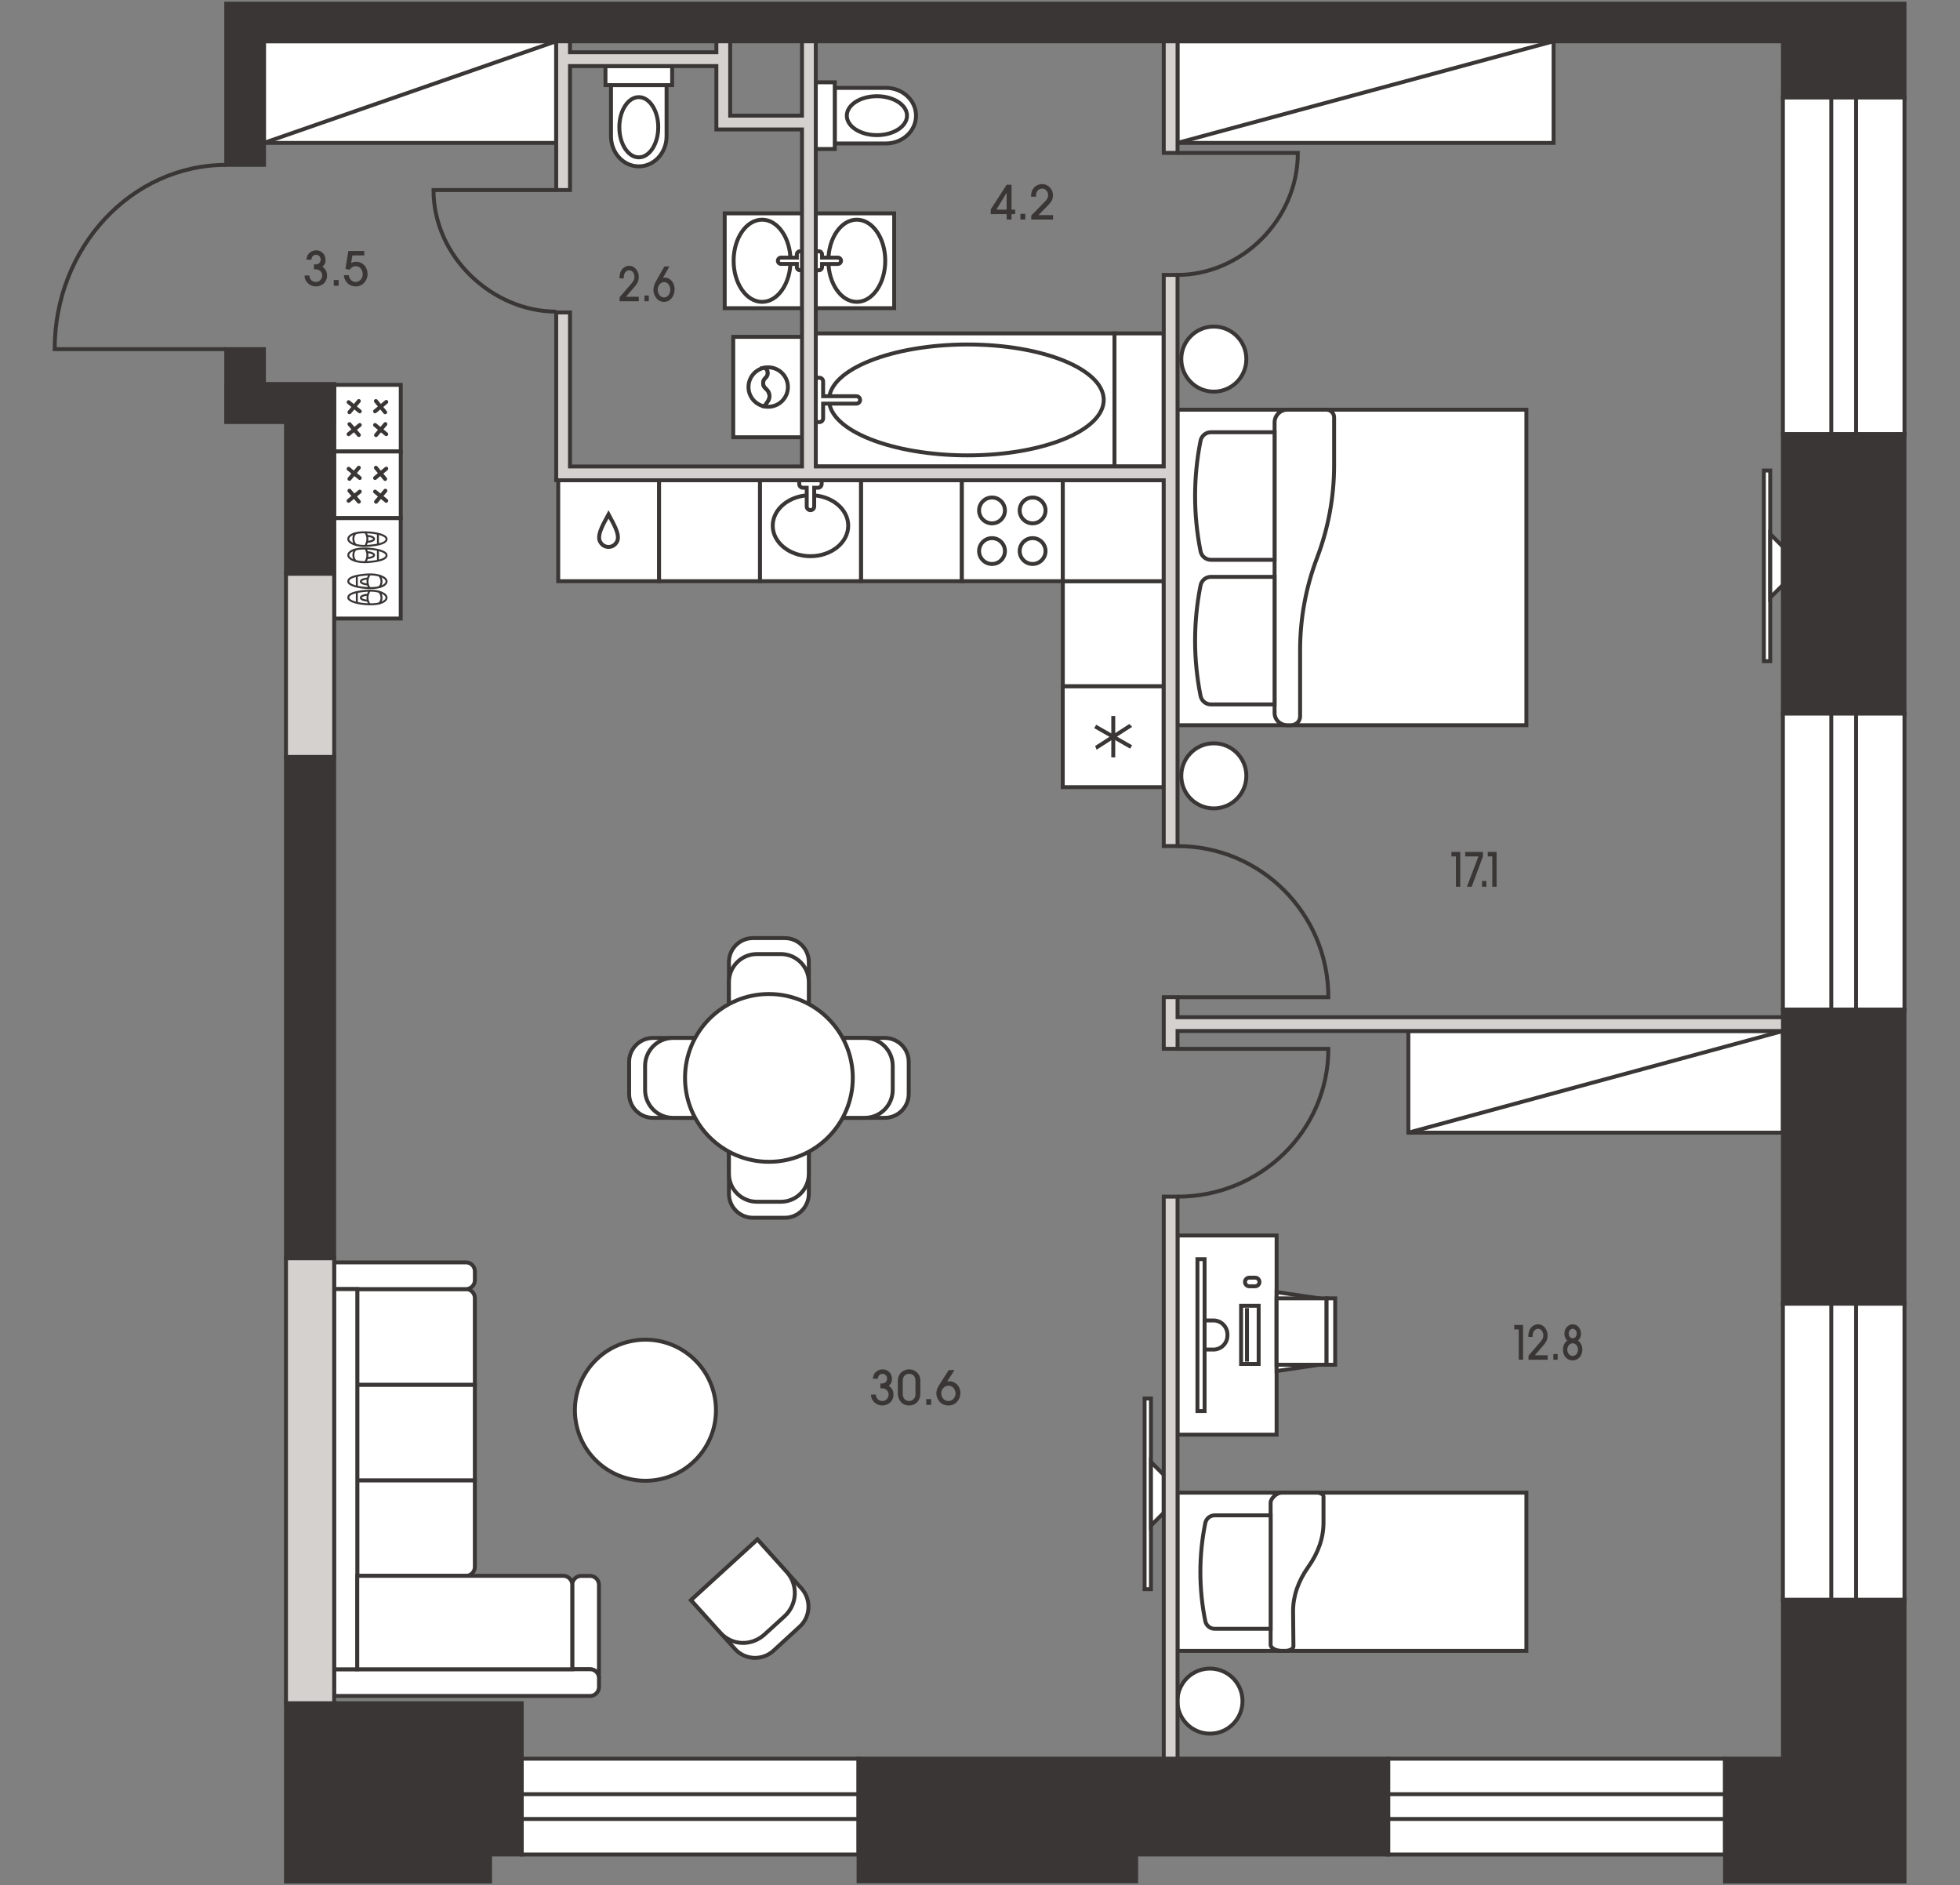 <svg width="235" height="226" viewBox="0 0 235 226" fill="none" xmlns="http://www.w3.org/2000/svg">
<rect x="0" y="0" width="235" height="226" fill="#808080" stroke="none"/>
<g clip-path="url(#clip0_135_4217)">
<path d="M183.01 49.117H141.172V86.938H183.01V49.117Z" fill="white" stroke="#3A3636" stroke-width="0.47" stroke-miterlimit="22.926"/>
<path fill-rule="evenodd" clip-rule="evenodd" d="M155.879 85.879C155.879 86.495 155.38 86.938 154.765 86.938H154.35C153.505 86.938 152.82 86.309 152.82 85.464V50.647C152.82 49.802 153.505 49.117 154.35 49.117H159.035C159.545 49.117 159.958 49.531 159.958 50.04V55.776C159.958 59.562 159.266 63.318 157.918 66.857C156.57 70.396 155.879 74.151 155.879 77.938V85.879H155.879Z" fill="white" stroke="#3A3636" stroke-width="0.47" stroke-miterlimit="22.926"/>
<path fill-rule="evenodd" clip-rule="evenodd" d="M152.816 84.447V69.153H145.188C144.584 69.153 144.064 69.579 143.945 70.171C143.07 74.547 143.07 79.053 143.945 83.428C144.064 84.021 144.584 84.447 145.188 84.447H152.816Z" fill="white" stroke="#3A3636" stroke-width="0.47" stroke-miterlimit="22.926"/>
<path fill-rule="evenodd" clip-rule="evenodd" d="M152.816 67.111V51.817H145.188C144.584 51.817 144.064 52.243 143.945 52.836C143.07 57.211 143.07 61.717 143.945 66.092C144.064 66.685 144.584 67.111 145.188 67.111H152.816Z" fill="white" stroke="#3A3636" stroke-width="0.47" stroke-miterlimit="22.926"/>
<path fill-rule="evenodd" clip-rule="evenodd" d="M145.533 46.95C143.379 46.95 141.633 45.204 141.633 43.05C141.633 40.895 143.379 39.149 145.533 39.149C147.688 39.149 149.434 40.895 149.434 43.05C149.434 45.204 147.688 46.95 145.533 46.95Z" fill="white" stroke="#3A3636" stroke-width="0.47" stroke-miterlimit="22.926"/>
<path fill-rule="evenodd" clip-rule="evenodd" d="M145.533 96.912C143.379 96.912 141.633 95.165 141.633 93.011C141.633 90.857 143.379 89.11 145.533 89.11C147.688 89.11 149.434 90.856 149.434 93.011C149.434 95.165 147.688 96.912 145.533 96.912Z" fill="white" stroke="#3A3636" stroke-width="0.47" stroke-miterlimit="22.926"/>
<path fill-rule="evenodd" clip-rule="evenodd" d="M83.541 174.859C80.338 178.258 74.986 178.417 71.587 175.214C68.188 172.011 68.029 166.658 71.232 163.259C74.435 159.86 79.787 159.701 83.186 162.904C86.586 166.107 86.744 171.46 83.541 174.859Z" fill="white" stroke="#3A3636" stroke-width="0.47" stroke-miterlimit="22.926"/>
<path fill-rule="evenodd" clip-rule="evenodd" d="M82.852 191.827L88.135 197.697C89.324 199.01 91.399 199.1 92.712 197.912L95.884 195.002C97.197 193.813 97.288 191.737 96.099 190.424L90.815 184.555L82.852 191.827Z" fill="white" stroke="#3A3636" stroke-width="0.47" stroke-miterlimit="22.926"/>
<path fill-rule="evenodd" clip-rule="evenodd" d="M82.852 191.827L86.383 195.749C87.77 197.294 90.101 197.348 91.645 195.961L94.041 193.781C95.585 192.394 95.731 190.014 94.344 188.47L90.815 184.555L82.852 191.827Z" fill="white" stroke="#3A3636" stroke-width="0.47" stroke-miterlimit="22.926"/>
<path d="M66.68 4.946H31.641V17.132H66.68V4.946Z" fill="white" stroke="#3A3636" stroke-width="0.47" stroke-miterlimit="22.926"/>
<path d="M31.641 17.132L66.68 4.946" stroke="#3A3636" stroke-width="0.47" stroke-miterlimit="22.926"/>
<path d="M186.273 4.946H141.172V17.132H186.273V4.946Z" fill="white" stroke="#3A3636" stroke-width="0.47" stroke-miterlimit="22.926"/>
<path d="M141.172 17.132L186.273 4.946" stroke="#3A3636" stroke-width="0.47" stroke-miterlimit="22.926"/>
<path d="M213.765 123.598H168.859V135.785H213.765V123.598Z" fill="white" stroke="#3A3636" stroke-width="0.47" stroke-miterlimit="22.926"/>
<path d="M168.859 135.785L213.765 123.598" stroke="#3A3636" stroke-width="0.47" stroke-miterlimit="22.926"/>
<path d="M137.996 167.653H137.234V190.51H137.996V167.653Z" fill="white" stroke="#3A3636" stroke-width="0.47" stroke-miterlimit="22.926"/>
<path fill-rule="evenodd" clip-rule="evenodd" d="M139.524 176.794L138 175.27V182.888L139.524 181.365V176.794Z" fill="white" stroke="#3A3636" stroke-width="0.47" stroke-miterlimit="22.926"/>
<path d="M212.246 56.407H211.484V79.263H212.246V56.407Z" fill="white" stroke="#3A3636" stroke-width="0.47" stroke-miterlimit="22.926"/>
<path fill-rule="evenodd" clip-rule="evenodd" d="M213.774 65.547L212.25 64.024V71.642L213.774 70.119V65.547Z" fill="white" stroke="#3A3636" stroke-width="0.47" stroke-miterlimit="22.926"/>
<path fill-rule="evenodd" clip-rule="evenodd" d="M42.836 188.916V177.457H56.933V187.85C56.933 188.436 56.453 188.916 55.866 188.916H42.836Z" fill="white" stroke="#3A3636" stroke-width="0.47" stroke-miterlimit="22.926"/>
<path d="M56.933 166H42.836V177.459H56.933V166Z" fill="white" stroke="#3A3636" stroke-width="0.47" stroke-miterlimit="22.926"/>
<path fill-rule="evenodd" clip-rule="evenodd" d="M42.836 165.998V154.539H55.866C56.453 154.539 56.933 155.02 56.933 155.606V165.998H42.836Z" fill="white" stroke="#3A3636" stroke-width="0.47" stroke-miterlimit="22.926"/>
<path fill-rule="evenodd" clip-rule="evenodd" d="M56.936 153.473V152.403C56.936 151.816 56.456 151.336 55.87 151.336H40.062V154.54H55.87C56.456 154.54 56.936 154.059 56.936 153.473Z" fill="white" stroke="#3A3636" stroke-width="0.47" stroke-miterlimit="22.926"/>
<path fill-rule="evenodd" clip-rule="evenodd" d="M70.746 188.922H69.676C69.089 188.922 68.609 189.402 68.609 189.989V200.112H70.746C71.333 200.112 71.812 200.592 71.812 201.178V189.989C71.812 189.402 71.333 188.922 70.746 188.922Z" fill="white" stroke="#3A3636" stroke-width="0.47" stroke-miterlimit="22.926"/>
<path fill-rule="evenodd" clip-rule="evenodd" d="M71.816 202.246V201.176C71.816 200.589 71.337 200.11 70.75 200.11H40.062V203.313H70.75C71.337 203.313 71.816 202.833 71.816 202.246Z" fill="white" stroke="#3A3636" stroke-width="0.47" stroke-miterlimit="22.926"/>
<path d="M42.839 154.539H40.062V200.115H42.839V154.539Z" fill="white" stroke="#3A3636" stroke-width="0.47" stroke-miterlimit="22.926"/>
<path fill-rule="evenodd" clip-rule="evenodd" d="M42.836 200.113V188.914H67.543C68.13 188.914 68.61 189.394 68.61 189.982V200.113H42.836Z" fill="white" stroke="#3A3636" stroke-width="0.47" stroke-miterlimit="22.926"/>
<path d="M153.063 148.114H141.172V171.988H153.063V148.114Z" fill="white" stroke="#3A3636" stroke-width="0.47" stroke-miterlimit="22.926"/>
<path fill-rule="evenodd" clip-rule="evenodd" d="M158.154 163.609L153.062 164.36V154.899L158.154 155.644V163.609Z" fill="white" stroke="#3A3636" stroke-width="0.47" stroke-miterlimit="22.926"/>
<path d="M159.055 155.649H153.062V163.608H159.055V155.649Z" fill="white" stroke="#3A3636" stroke-width="0.47" stroke-miterlimit="22.926"/>
<path d="M160.084 155.649H159.055V163.608H160.084V155.649Z" fill="white" stroke="#3A3636" stroke-width="0.47" stroke-miterlimit="22.926"/>
<path d="M150.911 156.539H148.805V163.515H150.911V156.539Z" fill="white" stroke="#3A3636" stroke-width="0.47" stroke-miterlimit="22.926"/>
<path d="M144.428 150.946H143.57V169.16H144.428V150.946Z" fill="white" stroke="#3A3636" stroke-width="0.47" stroke-miterlimit="22.926"/>
<path fill-rule="evenodd" clip-rule="evenodd" d="M144.43 161.786H145.49C146.411 161.786 147.166 161.032 147.166 160.109V159.974C147.166 159.051 146.411 158.297 145.49 158.297H144.43V161.786Z" fill="white" stroke="#3A3636" stroke-width="0.47" stroke-miterlimit="22.926"/>
<path fill-rule="evenodd" clip-rule="evenodd" d="M150.49 154.198H149.788C149.505 154.198 149.273 153.967 149.273 153.684V153.683C149.273 153.4 149.505 153.168 149.788 153.168H150.49C150.774 153.168 151.005 153.399 151.005 153.683V153.684C151.005 153.967 150.774 154.198 150.49 154.198Z" fill="white" stroke="#3A3636" stroke-width="0.47" stroke-miterlimit="22.926"/>
<path d="M149.51 157.055H149.508V163.001H149.51V157.055Z" fill="white" stroke="#3A3636" stroke-width="0.47" stroke-miterlimit="22.926"/>
<path d="M48.05 46.137H40.062V54.124H48.05V46.137Z" fill="white" stroke="#3A3636" stroke-width="0.47" stroke-miterlimit="22.926"/>
<path d="M41.797 52.048L43.136 50.946" stroke="#3A3636" stroke-width="0.47" stroke-miterlimit="22.926" stroke-linecap="round" stroke-linejoin="round"/>
<path d="M41.898 50.84L43.027 52.153" stroke="#3A3636" stroke-width="0.47" stroke-miterlimit="22.926" stroke-linecap="round" stroke-linejoin="round"/>
<path d="M41.898 49.421L43.023 48.078" stroke="#3A3636" stroke-width="0.47" stroke-miterlimit="22.926" stroke-linecap="round" stroke-linejoin="round"/>
<path d="M41.797 48.211L43.136 49.314" stroke="#3A3636" stroke-width="0.47" stroke-miterlimit="22.926" stroke-linecap="round" stroke-linejoin="round"/>
<path d="M45.07 48.078L46.18 49.425" stroke="#3A3636" stroke-width="0.47" stroke-miterlimit="22.926" stroke-linecap="round" stroke-linejoin="round"/>
<path d="M44.969 49.309L46.312 48.184" stroke="#3A3636" stroke-width="0.47" stroke-miterlimit="22.926" stroke-linecap="round" stroke-linejoin="round"/>
<path d="M44.969 50.946L46.308 52.048" stroke="#3A3636" stroke-width="0.47" stroke-miterlimit="22.926" stroke-linecap="round" stroke-linejoin="round"/>
<path d="M45.086 52.162L46.206 50.84" stroke="#3A3636" stroke-width="0.47" stroke-miterlimit="22.926" stroke-linecap="round" stroke-linejoin="round"/>
<path d="M48.05 54.125H40.062V62.112H48.05V54.125Z" fill="white" stroke="#3A3636" stroke-width="0.47" stroke-miterlimit="22.926"/>
<path d="M41.797 60.036L43.136 58.934" stroke="#3A3636" stroke-width="0.47" stroke-miterlimit="22.926" stroke-linecap="round" stroke-linejoin="round"/>
<path d="M41.898 58.828L43.027 60.142" stroke="#3A3636" stroke-width="0.47" stroke-miterlimit="22.926" stroke-linecap="round" stroke-linejoin="round"/>
<path d="M41.898 57.409L43.023 56.067" stroke="#3A3636" stroke-width="0.47" stroke-miterlimit="22.926" stroke-linecap="round" stroke-linejoin="round"/>
<path d="M41.797 56.2L43.136 57.303" stroke="#3A3636" stroke-width="0.47" stroke-miterlimit="22.926" stroke-linecap="round" stroke-linejoin="round"/>
<path d="M45.07 56.075L46.18 57.421" stroke="#3A3636" stroke-width="0.47" stroke-miterlimit="22.926" stroke-linecap="round" stroke-linejoin="round"/>
<path d="M44.969 57.305L46.312 56.18" stroke="#3A3636" stroke-width="0.47" stroke-miterlimit="22.926" stroke-linecap="round" stroke-linejoin="round"/>
<path d="M44.969 58.934L46.308 60.036" stroke="#3A3636" stroke-width="0.47" stroke-miterlimit="22.926" stroke-linecap="round" stroke-linejoin="round"/>
<path d="M45.086 60.151L46.206 58.828" stroke="#3A3636" stroke-width="0.47" stroke-miterlimit="22.926" stroke-linecap="round" stroke-linejoin="round"/>
<path d="M48.047 62.114H40.062V74.152H48.047V62.114Z" fill="white" stroke="#3A3636" stroke-width="0.47" stroke-miterlimit="22.926"/>
<path fill-rule="evenodd" clip-rule="evenodd" d="M43.967 70.822C42.512 70.936 41.763 71.2 41.758 71.635C41.753 72.07 42.859 72.406 44.251 72.445C45.643 72.485 46.344 72.075 46.349 71.64C46.354 71.205 45.422 70.707 43.967 70.822Z" stroke="#3A3636" stroke-width="0.235" stroke-miterlimit="22.926"/>
<path d="M42.786 72.275L42.781 70.981" stroke="#3A3636" stroke-width="0.235" stroke-miterlimit="22.926"/>
<path d="M44.295 72.445C43.987 71.932 43.975 71.389 44.317 70.805" stroke="#3A3636" stroke-width="0.235" stroke-miterlimit="22.926"/>
<path d="M45.459 72.339C45.832 72.036 45.839 71.294 45.453 70.938" stroke="#3A3636" stroke-width="0.235" stroke-miterlimit="22.926"/>
<path d="M44.11 71.293C43.621 71.319 43.258 71.473 43.258 71.654C43.258 71.835 43.62 71.989 44.108 72.015" stroke="#3A3636" stroke-width="0.235" stroke-miterlimit="22.926"/>
<path fill-rule="evenodd" clip-rule="evenodd" d="M43.967 68.876C42.512 68.99 41.763 69.254 41.758 69.689C41.753 70.125 42.859 70.46 44.251 70.5C45.643 70.54 46.344 70.13 46.349 69.695C46.354 69.259 45.422 68.762 43.967 68.876Z" stroke="#3A3636" stroke-width="0.235" stroke-miterlimit="22.926"/>
<path d="M42.786 70.329L42.781 69.035" stroke="#3A3636" stroke-width="0.235" stroke-miterlimit="22.926"/>
<path d="M44.295 70.5C43.987 69.987 43.975 69.443 44.317 68.86" stroke="#3A3636" stroke-width="0.235" stroke-miterlimit="22.926"/>
<path d="M45.459 70.394C45.832 70.091 45.839 69.349 45.453 68.992" stroke="#3A3636" stroke-width="0.235" stroke-miterlimit="22.926"/>
<path d="M44.11 69.348C43.621 69.374 43.258 69.528 43.258 69.709C43.258 69.89 43.62 70.043 44.108 70.07" stroke="#3A3636" stroke-width="0.235" stroke-miterlimit="22.926"/>
<path fill-rule="evenodd" clip-rule="evenodd" d="M44.14 65.435C45.594 65.321 46.344 65.057 46.349 64.622C46.353 64.186 45.248 63.851 43.855 63.812C42.463 63.772 41.763 64.181 41.758 64.617C41.753 65.052 42.685 65.549 44.14 65.435Z" stroke="#3A3636" stroke-width="0.235" stroke-miterlimit="22.926"/>
<path d="M45.312 63.985L45.318 65.278" stroke="#3A3636" stroke-width="0.235" stroke-miterlimit="22.926"/>
<path d="M43.819 63.813C44.127 64.326 44.139 64.869 43.797 65.453" stroke="#3A3636" stroke-width="0.235" stroke-miterlimit="22.926"/>
<path d="M42.649 63.914C42.276 64.218 42.269 64.96 42.655 65.316" stroke="#3A3636" stroke-width="0.235" stroke-miterlimit="22.926"/>
<path d="M44 64.964C44.489 64.939 44.852 64.785 44.852 64.603C44.852 64.422 44.49 64.269 44.001 64.242" stroke="#3A3636" stroke-width="0.235" stroke-miterlimit="22.926"/>
<path fill-rule="evenodd" clip-rule="evenodd" d="M44.14 67.38C45.594 67.266 46.344 67.002 46.349 66.567C46.353 66.131 45.248 65.796 43.855 65.757C42.463 65.717 41.763 66.127 41.758 66.562C41.753 66.997 42.685 67.494 44.14 67.38Z" stroke="#3A3636" stroke-width="0.235" stroke-miterlimit="22.926"/>
<path d="M45.312 65.93L45.318 67.224" stroke="#3A3636" stroke-width="0.235" stroke-miterlimit="22.926"/>
<path d="M43.819 65.758C44.127 66.271 44.139 66.815 43.797 67.398" stroke="#3A3636" stroke-width="0.235" stroke-miterlimit="22.926"/>
<path d="M42.649 65.86C42.276 66.163 42.269 66.905 42.655 67.261" stroke="#3A3636" stroke-width="0.235" stroke-miterlimit="22.926"/>
<path d="M44 66.91C44.489 66.884 44.852 66.73 44.852 66.549C44.852 66.368 44.49 66.214 44.001 66.188" stroke="#3A3636" stroke-width="0.235" stroke-miterlimit="22.926"/>
<path d="M183.01 178.942H141.172V197.907H183.01V178.942Z" fill="white" stroke="#3A3636" stroke-width="0.47" stroke-miterlimit="22.926"/>
<path fill-rule="evenodd" clip-rule="evenodd" d="M155.08 197.368C155.08 197.659 154.623 197.907 154.085 197.907H153.712C152.966 197.907 152.344 197.576 152.344 197.161V180.13C152.344 179.716 152.966 178.942 153.712 178.942H157.857C158.312 178.942 158.685 179.149 158.685 179.398V182.535C158.685 184.358 158.064 186.141 156.862 187.84C155.66 189.539 155.038 191.321 155.038 193.145L155.08 197.368Z" fill="white" stroke="#3A3636" stroke-width="0.47" stroke-miterlimit="22.926"/>
<path fill-rule="evenodd" clip-rule="evenodd" d="M152.346 195.259V181.664H145.631C145.093 181.664 144.637 182.037 144.513 182.576C143.725 186.472 143.725 190.451 144.513 194.347C144.637 194.886 145.093 195.259 145.631 195.259H152.346Z" fill="white" stroke="#3A3636" stroke-width="0.47" stroke-miterlimit="22.926"/>
<path fill-rule="evenodd" clip-rule="evenodd" d="M145.073 200.031C142.918 200.031 141.172 201.778 141.172 203.932C141.172 206.087 142.918 207.833 145.073 207.833C147.227 207.833 148.974 206.087 148.974 203.932C148.973 201.778 147.227 200.031 145.073 200.031Z" fill="white" stroke="#3A3636" stroke-width="0.47" stroke-miterlimit="22.926"/>
<path fill-rule="evenodd" clip-rule="evenodd" d="M90.272 112.461H94.103C95.69 112.461 96.977 113.748 96.977 115.335V143.111C96.977 144.698 95.69 145.984 94.103 145.984H90.272C88.685 145.984 87.398 144.698 87.398 143.111V115.335C87.398 113.748 88.684 112.461 90.272 112.461Z" fill="white" stroke="#3A3636" stroke-width="0.47" stroke-miterlimit="22.926"/>
<path fill-rule="evenodd" clip-rule="evenodd" d="M90.751 114.375H93.624C95.476 114.375 96.977 115.876 96.977 117.728V140.715C96.977 142.567 95.476 144.067 93.624 144.067H90.751C88.9 144.067 87.398 142.567 87.398 140.715V117.728C87.398 115.876 88.9 114.375 90.751 114.375Z" fill="white" stroke="#3A3636" stroke-width="0.47" stroke-miterlimit="22.926"/>
<path fill-rule="evenodd" clip-rule="evenodd" d="M108.953 127.303V131.134C108.953 132.722 107.667 134.008 106.08 134.008H78.303C76.716 134.008 75.43 132.721 75.43 131.134V127.303C75.43 125.716 76.716 124.43 78.303 124.43H106.08C107.667 124.429 108.953 125.716 108.953 127.303Z" fill="white" stroke="#3A3636" stroke-width="0.47" stroke-miterlimit="22.926"/>
<path fill-rule="evenodd" clip-rule="evenodd" d="M107.036 127.782V130.656C107.036 132.507 105.535 134.008 103.683 134.008H80.696C78.845 134.008 77.344 132.507 77.344 130.656V127.782C77.344 125.931 78.845 124.43 80.696 124.43H103.683C105.535 124.43 107.036 125.931 107.036 127.782Z" fill="white" stroke="#3A3636" stroke-width="0.47" stroke-miterlimit="22.926"/>
<path fill-rule="evenodd" clip-rule="evenodd" d="M92.19 119.164C97.744 119.164 102.247 123.667 102.247 129.221C102.247 134.775 97.744 139.278 92.19 139.278C86.635 139.278 82.133 134.775 82.133 129.221C82.133 123.667 86.635 119.164 92.19 119.164Z" fill="white" stroke="#3A3636" stroke-width="0.47" stroke-miterlimit="22.926"/>
<path d="M139.522 82.262H127.422V94.362H139.522V82.262Z" fill="white" stroke="#3A3636" stroke-width="0.47" stroke-miterlimit="22.926"/>
<path d="M135.373 87.094L131.594 89.524L131.595 89.526L135.375 87.096L135.373 87.094Z" fill="white" stroke="#3A3636" stroke-width="0.47" stroke-miterlimit="22.926"/>
<path d="M133.479 86.067H133.477V90.56H133.479V86.067Z" fill="white" stroke="#3A3636" stroke-width="0.47" stroke-miterlimit="22.926"/>
<path d="M131.517 87.201L131.516 87.203L135.417 89.432L135.418 89.43L131.517 87.201Z" fill="white" stroke="#3A3636" stroke-width="0.47" stroke-miterlimit="22.926"/>
<path d="M139.529 69.672H127.43V82.258H139.529V69.672Z" fill="white" stroke="#3A3636" stroke-width="0.47" stroke-miterlimit="22.926"/>
<path d="M79.029 57.575H66.93V69.674H79.029V57.575Z" fill="white" stroke="#3A3636" stroke-width="0.47" stroke-miterlimit="22.926"/>
<path fill-rule="evenodd" clip-rule="evenodd" d="M72.962 65.566C73.525 65.566 73.838 65.19 73.972 64.939C74.438 64.071 73.362 62.461 72.962 61.68C72.56 62.461 71.485 64.071 71.951 64.939C72.085 65.19 72.398 65.566 72.962 65.566Z" fill="white" stroke="#3A3636" stroke-width="0.47" stroke-miterlimit="22.926"/>
<path d="M115.326 57.575H103.227V69.674H115.326V57.575Z" fill="white" stroke="#3A3636" stroke-width="0.47" stroke-miterlimit="22.926"/>
<path d="M91.123 57.575H79.023V69.674H91.123V57.575Z" fill="white" stroke="#3A3636" stroke-width="0.47" stroke-miterlimit="22.926"/>
<path d="M103.225 57.575H91.125V69.674H103.225V57.575Z" fill="white" stroke="#3A3636" stroke-width="0.47" stroke-miterlimit="22.926"/>
<path fill-rule="evenodd" clip-rule="evenodd" d="M97.174 66.678C94.675 66.678 92.648 65.042 92.648 63.023C92.648 61.004 94.675 59.367 97.174 59.367C99.673 59.367 101.7 61.004 101.7 63.023C101.699 65.042 99.673 66.678 97.174 66.678Z" fill="white" stroke="#3A3636" stroke-width="0.47" stroke-miterlimit="22.926"/>
<path fill-rule="evenodd" clip-rule="evenodd" d="M97.172 57.575H98.516V58.023C98.516 58.27 98.316 58.471 98.069 58.471H97.621V60.712C97.621 60.959 97.42 61.16 97.172 61.16C96.925 61.16 96.724 60.959 96.724 60.712V58.471H96.276C96.029 58.471 95.828 58.27 95.828 58.023V57.575H97.172Z" fill="white" stroke="#3A3636" stroke-width="0.47" stroke-miterlimit="22.926"/>
<path d="M127.428 57.575H115.328V69.674H127.428V57.575Z" fill="white" stroke="#3A3636" stroke-width="0.47" stroke-miterlimit="22.926"/>
<path fill-rule="evenodd" clip-rule="evenodd" d="M118.94 67.611C119.796 67.611 120.49 66.918 120.49 66.062C120.49 65.206 119.796 64.512 118.94 64.512C118.084 64.512 117.391 65.206 117.391 66.062C117.391 66.918 118.085 67.611 118.94 67.611Z" fill="white" stroke="#3A3636" stroke-width="0.47" stroke-miterlimit="22.926"/>
<path fill-rule="evenodd" clip-rule="evenodd" d="M118.94 62.74C119.796 62.74 120.49 62.047 120.49 61.191C120.49 60.335 119.796 59.641 118.94 59.641C118.084 59.641 117.391 60.335 117.391 61.191C117.391 62.047 118.085 62.74 118.94 62.74Z" fill="white" stroke="#3A3636" stroke-width="0.47" stroke-miterlimit="22.926"/>
<path fill-rule="evenodd" clip-rule="evenodd" d="M123.807 67.611C124.663 67.611 125.357 66.918 125.357 66.062C125.357 65.206 124.663 64.512 123.807 64.512C122.952 64.512 122.258 65.206 122.258 66.062C122.258 66.918 122.952 67.611 123.807 67.611Z" fill="white" stroke="#3A3636" stroke-width="0.47" stroke-miterlimit="22.926"/>
<path fill-rule="evenodd" clip-rule="evenodd" d="M123.807 62.74C124.663 62.74 125.357 62.047 125.357 61.191C125.357 60.335 124.663 59.641 123.807 59.641C122.952 59.641 122.258 60.335 122.258 61.191C122.258 62.047 122.952 62.74 123.807 62.74Z" fill="white" stroke="#3A3636" stroke-width="0.47" stroke-miterlimit="22.926"/>
<path d="M139.529 57.575H127.43V69.674H139.529V57.575Z" fill="white" stroke="#3A3636" stroke-width="0.47" stroke-miterlimit="22.926"/>
<path fill-rule="evenodd" clip-rule="evenodd" d="M73.258 16.337C73.258 18.33 74.749 19.945 76.589 19.945C78.429 19.945 79.921 18.33 79.921 16.337V10.203H73.258V16.337Z" fill="white" stroke="#3A3636" stroke-width="0.47" stroke-miterlimit="22.926"/>
<path fill-rule="evenodd" clip-rule="evenodd" d="M76.59 18.862C77.878 18.862 78.922 17.247 78.922 15.253C78.922 13.26 77.878 11.645 76.59 11.645C75.302 11.645 74.258 13.26 74.258 15.253C74.258 17.247 75.302 18.862 76.59 18.862Z" fill="white" stroke="#3A3636" stroke-width="0.47" stroke-miterlimit="22.926"/>
<path d="M80.589 7.922H72.594V10.204H80.589V7.922Z" fill="white" stroke="#3A3636" stroke-width="0.47" stroke-miterlimit="22.926"/>
<path fill-rule="evenodd" clip-rule="evenodd" d="M106.22 17.198C108.213 17.198 109.828 15.707 109.828 13.867C109.828 12.027 108.213 10.535 106.22 10.535H100.086V17.198H106.22Z" fill="white" stroke="#3A3636" stroke-width="0.47" stroke-miterlimit="22.926"/>
<path fill-rule="evenodd" clip-rule="evenodd" d="M108.749 13.867C108.749 12.58 107.133 11.535 105.14 11.535C103.147 11.535 101.531 12.58 101.531 13.867C101.531 15.155 103.147 16.2 105.14 16.2C107.133 16.199 108.749 15.155 108.749 13.867Z" fill="white" stroke="#3A3636" stroke-width="0.47" stroke-miterlimit="22.926"/>
<path d="M100.086 9.867H97.805V17.863H100.086V9.867Z" fill="white" stroke="#3A3636" stroke-width="0.47" stroke-miterlimit="22.926"/>
<path d="M96.296 25.578H86.891V36.946H96.296V25.578Z" fill="white" stroke="#3A3636" stroke-width="0.47" stroke-miterlimit="22.926"/>
<path fill-rule="evenodd" clip-rule="evenodd" d="M91.371 26.336C89.488 26.336 87.961 28.542 87.961 31.262C87.961 33.982 89.488 36.188 91.371 36.188C93.255 36.188 94.781 33.982 94.781 31.262C94.781 28.542 93.255 26.336 91.371 26.336Z" fill="white" stroke="#3A3636" stroke-width="0.47" stroke-miterlimit="22.926"/>
<path fill-rule="evenodd" clip-rule="evenodd" d="M96.297 32.399H95.918C95.709 32.399 95.54 32.229 95.54 32.02V31.64H93.645C93.436 31.64 93.266 31.471 93.266 31.262C93.266 31.053 93.435 30.883 93.645 30.883H95.54V30.504C95.54 30.295 95.709 30.125 95.918 30.125H96.297V32.399Z" fill="white" stroke="#3A3636" stroke-width="0.47" stroke-miterlimit="22.926"/>
<path d="M107.21 25.578H97.805V36.946H107.21V25.578Z" fill="white" stroke="#3A3636" stroke-width="0.47" stroke-miterlimit="22.926"/>
<path fill-rule="evenodd" clip-rule="evenodd" d="M102.73 36.188C104.613 36.188 106.14 33.982 106.14 31.262C106.14 28.542 104.613 26.336 102.73 26.336C100.846 26.336 99.32 28.542 99.32 31.262C99.32 33.983 100.846 36.188 102.73 36.188Z" fill="white" stroke="#3A3636" stroke-width="0.47" stroke-miterlimit="22.926"/>
<path fill-rule="evenodd" clip-rule="evenodd" d="M97.805 30.125H98.183C98.393 30.125 98.562 30.295 98.562 30.504V30.883H100.457C100.666 30.883 100.836 31.053 100.836 31.262C100.836 31.471 100.667 31.641 100.457 31.641H98.562V32.02C98.562 32.229 98.393 32.399 98.183 32.399H97.805V30.125Z" fill="white" stroke="#3A3636" stroke-width="0.47" stroke-miterlimit="22.926"/>
<path d="M96.295 40.383H87.914V52.418H96.295V40.383Z" fill="white" stroke="#3A3636" stroke-width="0.47" stroke-miterlimit="22.926"/>
<path fill-rule="evenodd" clip-rule="evenodd" d="M89.742 46.401C89.742 47.553 90.567 48.513 91.66 48.721L92.079 48.091C92.368 47.658 92.311 47.081 91.943 46.713L91.735 46.505C91.417 46.186 91.418 45.671 91.736 45.353L91.83 45.259C92.179 44.91 92.106 44.333 91.698 44.075C90.586 44.267 89.742 45.235 89.742 46.401Z" fill="white" stroke="#3A3636" stroke-width="0.47" stroke-miterlimit="22.926"/>
<path fill-rule="evenodd" clip-rule="evenodd" d="M91.947 46.713C92.315 47.081 92.372 47.659 92.083 48.091L91.663 48.721C91.808 48.749 91.956 48.763 92.108 48.763C93.412 48.763 94.469 47.705 94.469 46.401C94.469 45.097 93.412 44.039 92.108 44.039C91.969 44.039 91.833 44.051 91.701 44.075C92.109 44.333 92.182 44.91 91.833 45.259L91.739 45.353C91.421 45.671 91.42 46.186 91.738 46.505L91.947 46.713Z" fill="white" stroke="#3A3636" stroke-width="0.47" stroke-miterlimit="22.926"/>
<path d="M133.628 39.969H97.805V55.92H133.628V39.969Z" fill="white" stroke="#3A3636" stroke-width="0.47" stroke-miterlimit="22.926"/>
<path fill-rule="evenodd" clip-rule="evenodd" d="M116.015 41.297C125.027 41.297 132.334 44.273 132.334 47.943C132.334 51.614 125.027 54.59 116.015 54.59C107.001 54.59 99.406 51.614 99.406 47.943C99.406 44.273 107.001 41.297 116.015 41.297Z" fill="white" stroke="#3A3636" stroke-width="0.47" stroke-miterlimit="22.926"/>
<path fill-rule="evenodd" clip-rule="evenodd" d="M97.805 47.945V50.603H98.248C98.492 50.603 98.691 50.404 98.691 50.16V48.387H102.679C102.923 48.387 103.122 48.189 103.122 47.944C103.122 47.7 102.923 47.501 102.679 47.501H98.691V45.729C98.691 45.484 98.492 45.285 98.248 45.285H97.805V47.945Z" fill="white" stroke="#3A3636" stroke-width="0.47" stroke-miterlimit="22.926"/>
<path d="M139.52 39.969H133.625V55.92H139.52V39.969Z" fill="white" stroke="#3A3636" stroke-width="0.47" stroke-miterlimit="22.926"/>
<path d="M228.343 11.672H213.766V52.053H228.343V11.672Z" fill="white" stroke="#3A3636" stroke-width="0.47" stroke-miterlimit="22.926"/>
<path d="M222.542 11.672H219.57V52.053H222.542V11.672Z" fill="white" stroke="#3A3636" stroke-width="0.47" stroke-miterlimit="22.926"/>
<path d="M228.343 85.528H213.766V121.032H228.343V85.528Z" fill="white" stroke="#3A3636" stroke-width="0.47" stroke-miterlimit="22.926"/>
<path d="M222.542 85.528H219.57V121.032H222.542V85.528Z" fill="white" stroke="#3A3636" stroke-width="0.47" stroke-miterlimit="22.926"/>
<path d="M228.343 156.285H213.766V191.79H228.343V156.285Z" fill="white" stroke="#3A3636" stroke-width="0.47" stroke-miterlimit="22.926"/>
<path d="M222.542 156.285H219.57V191.79H222.542V156.285Z" fill="white" stroke="#3A3636" stroke-width="0.47" stroke-miterlimit="22.926"/>
<path d="M206.818 210.836H166.438V222.314H206.818V210.836Z" fill="white" stroke="#3A3636" stroke-width="0.47" stroke-miterlimit="22.926"/>
<path d="M206.818 215.09H166.438V218.061H206.818V215.09Z" fill="white" stroke="#3A3636" stroke-width="0.47" stroke-miterlimit="22.926"/>
<path d="M102.927 210.836H62.547V222.314H102.927V210.836Z" fill="white" stroke="#3A3636" stroke-width="0.47" stroke-miterlimit="22.926"/>
<path d="M102.927 215.09H62.547V218.061H102.927V215.09Z" fill="white" stroke="#3A3636" stroke-width="0.47" stroke-miterlimit="22.926"/>
<path fill-rule="evenodd" clip-rule="evenodd" d="M228.35 225.565H206.828V210.831H213.773V191.789H228.35V210.831V225.565Z" fill="#3A3636" stroke="#3A3636" stroke-width="0.47" stroke-miterlimit="22.926"/>
<path d="M228.343 121.028H213.766V156.283H228.343V121.028Z" fill="#3A3636" stroke="#3A3636" stroke-width="0.47" stroke-miterlimit="22.926"/>
<path d="M228.343 52.043H213.766V85.521H228.343V52.043Z" fill="#3A3636" stroke="#3A3636" stroke-width="0.47" stroke-miterlimit="22.926"/>
<path d="M40.065 46.055H27.125V50.573H40.065V46.055Z" fill="#3A3636" stroke="#3A3636" stroke-width="0.47" stroke-miterlimit="22.926"/>
<path fill-rule="evenodd" clip-rule="evenodd" d="M62.555 204.184H34.289V210.83V222.307V225.564H58.756V222.307H62.555V204.184Z" fill="#3A3636" stroke="#3A3636" stroke-width="0.47" stroke-miterlimit="22.926"/>
<path fill-rule="evenodd" clip-rule="evenodd" d="M166.447 210.832H136.223H102.938V222.31V225.537H136.223V222.31H166.447V210.832Z" fill="#3A3636" stroke="#3A3636" stroke-width="0.47" stroke-miterlimit="22.926"/>
<path fill-rule="evenodd" clip-rule="evenodd" d="M34.286 46.056H31.643V41.856H27.125V46.056V48.02V50.573H34.286V68.713H40.065V50.573V46.056H34.286Z" fill="#3A3636" stroke="#3A3636" stroke-width="0.47" stroke-miterlimit="22.926"/>
<path d="M40.067 90.739H34.289V150.844H40.067V90.739Z" fill="#3A3636" stroke="#3A3636" stroke-width="0.47" stroke-miterlimit="22.926"/>
<path fill-rule="evenodd" clip-rule="evenodd" d="M213.77 0.434H27.125V4.951H27.125V19.76H31.654V4.951H213.77V11.666H228.347V4.951V0.434H213.77Z" fill="#3A3636" stroke="#3A3636" stroke-width="0.47" stroke-miterlimit="22.926"/>
<path d="M40.064 150.844H34.289V204.184H40.064V150.844Z" fill="#D5D1CF" stroke="#3A3636" stroke-width="0.47" stroke-miterlimit="22.926"/>
<path d="M40.067 68.789H34.289V90.739H40.067V68.789Z" fill="#D5D1CF" stroke="#3A3636" stroke-width="0.47" stroke-miterlimit="22.926"/>
<path d="M141.186 4.953H139.531V18.33H141.186V4.953Z" fill="#D5D1CF" stroke="#3A3636" stroke-width="0.47" stroke-miterlimit="22.926"/>
<path d="M141.186 143.453H139.531V210.829H141.186V143.453Z" fill="#D5D1CF" stroke="#3A3636" stroke-width="0.47" stroke-miterlimit="22.926"/>
<path fill-rule="evenodd" clip-rule="evenodd" d="M213.776 121.945H141.186V119.539H139.531V121.945V123.599V125.733H141.186V123.599H213.776V121.945Z" fill="#D5D1CF" stroke="#3A3636" stroke-width="0.47" stroke-miterlimit="22.926"/>
<path fill-rule="evenodd" clip-rule="evenodd" d="M139.53 32.956V55.92H97.812V4.953H96.157V13.865H87.548V4.953H85.893V6.266H68.342V4.953H66.688V22.78H68.342V7.92H85.893V15.519H96.157V55.92H68.342V37.458H66.688V55.92V57.575H68.342H96.157H97.812H139.53V101.426H141.184V57.575V55.92V32.956H139.53Z" fill="#D5D1CF" stroke="#3A3636" stroke-width="0.47" stroke-miterlimit="22.926"/>
<path d="M27.126 19.766C15.774 19.766 6.555 29.648 6.555 41.861H27.126" stroke="#3A3636" stroke-width="0.47" stroke-miterlimit="22.926"/>
<path d="M141.18 143.457C151.176 143.457 159.267 135.523 159.267 125.735H141.18" stroke="#3A3636" stroke-width="0.47" stroke-miterlimit="22.926"/>
<path d="M141.18 101.43C151.176 101.43 159.267 109.539 159.267 119.543H141.18" stroke="#3A3636" stroke-width="0.47" stroke-miterlimit="22.926"/>
<path d="M141.18 32.958C148.753 32.958 155.608 26.419 155.608 18.332H141.18" stroke="#3A3636" stroke-width="0.47" stroke-miterlimit="22.926"/>
<path d="M66.68 37.358C59.107 37.358 51.977 30.841 51.977 22.782H66.68" stroke="#3A3636" stroke-width="0.47" stroke-miterlimit="22.926"/>
<path d="M37.102 33.029C37.13 33.768 37.767 33.801 37.88 33.801C38.354 33.801 38.63 33.39 38.63 33.035C38.63 32.578 38.257 32.285 37.852 32.285H37.638V31.699H37.841C38.449 31.699 38.449 31.141 38.449 31.119C38.449 30.82 38.229 30.543 37.891 30.543C37.779 30.543 37.395 30.572 37.333 31.13H36.746C36.808 30.183 37.609 30.008 37.908 30.008C38.562 30.008 39.035 30.504 39.035 31.163C39.035 31.614 38.843 31.8 38.652 31.975C39.131 32.274 39.216 32.758 39.216 33.012C39.216 33.846 38.585 34.337 37.863 34.337C37.164 34.337 36.516 33.796 36.516 33.029L37.102 33.029Z" fill="#3A3636"/>
<path d="M40.016 34.258V33.571H40.602V34.258H40.016Z" fill="#3A3636"/>
<path d="M43.673 30.086V30.622H42.253L42.095 31.546C42.179 31.495 42.342 31.377 42.675 31.377C43.509 31.377 44.073 32.031 44.073 32.843C44.073 33.615 43.514 34.336 42.647 34.336C41.863 34.336 41.299 33.773 41.227 32.995H41.813C41.903 33.463 42.185 33.801 42.653 33.801C43.082 33.801 43.487 33.412 43.487 32.888C43.487 32.392 43.183 31.913 42.676 31.913C42.208 31.913 42.016 32.212 41.926 32.346L41.418 32.228L41.768 30.086H43.673Z" fill="#3A3636"/>
<path d="M121.281 25.13H121.721V25.666H121.281V26.32H120.694V25.666H118.789V25.096L120.694 22.149H121.281V25.13ZM120.694 25.13V23.123H120.684L119.466 25.13H120.694Z" fill="#3A3636"/>
<path d="M122.344 26.321V25.633H122.93V26.321H122.344Z" fill="#3A3636"/>
<path d="M123.648 26.32V25.83L125.288 24.162C125.491 23.959 125.666 23.733 125.666 23.401C125.666 23.017 125.407 22.606 124.956 22.606C124.634 22.606 124.212 22.837 124.212 23.474V23.581H123.625C123.609 22.346 124.505 22.071 124.933 22.071C125.734 22.071 126.252 22.724 126.252 23.418C126.252 23.97 125.959 24.308 125.672 24.596L124.511 25.785H126.258V26.321L123.648 26.32Z" fill="#3A3636"/>
<path d="M105.016 167.182C105.044 167.92 105.681 167.954 105.794 167.954C106.268 167.954 106.544 167.543 106.544 167.188C106.544 166.731 106.172 166.438 105.766 166.438H105.552V165.851H105.755C106.363 165.851 106.363 165.293 106.363 165.271C106.363 164.972 106.143 164.696 105.805 164.696C105.693 164.696 105.309 164.724 105.247 165.282H104.66C104.722 164.335 105.523 164.16 105.822 164.16C106.476 164.16 106.949 164.657 106.949 165.316C106.949 165.767 106.758 165.952 106.566 166.128C107.045 166.427 107.13 166.911 107.13 167.165C107.13 167.999 106.499 168.49 105.777 168.49C105.078 168.49 104.43 167.949 104.43 167.182H105.016Z" fill="#3A3636"/>
<path d="M110.349 167.071C110.349 167.781 109.909 168.491 108.99 168.491C108.031 168.491 107.648 167.685 107.648 167.026V165.571C107.648 164.511 108.483 164.156 109.013 164.156C109.633 164.156 110.349 164.624 110.349 165.532V167.071ZM109.762 165.532C109.762 164.799 109.227 164.692 109.007 164.692C108.713 164.692 108.235 164.861 108.235 165.532V167.071C108.235 167.933 108.905 167.956 109.012 167.956C109.244 167.956 109.435 167.849 109.576 167.691C109.762 167.471 109.762 167.291 109.762 167.071V165.532Z" fill="#3A3636"/>
<path d="M111.055 168.414V167.727H111.641V168.414H111.055Z" fill="#3A3636"/>
<path d="M114.447 164.242L113.562 165.612C113.658 165.595 113.715 165.584 113.811 165.584C114.6 165.584 115.152 166.226 115.152 166.993C115.152 167.821 114.549 168.492 113.715 168.492C112.706 168.492 112.266 167.607 112.266 167.072C112.266 166.565 112.508 166.209 112.581 166.074L113.754 164.242H114.447ZM113.715 167.957C114.21 167.957 114.566 167.517 114.566 167.055C114.566 166.526 114.199 166.12 113.726 166.12C113.252 166.12 112.852 166.526 112.852 167.016C112.852 167.534 113.213 167.957 113.715 167.957Z" fill="#3A3636"/>
<path d="M175.08 106.304H174.564V102.668H174.023V102.133H175.08V106.304Z" fill="#3A3636"/>
<path d="M177.801 102.133V102.668L176.456 106.304H175.881L177.265 102.668H175.672V102.133H177.801Z" fill="#3A3636"/>
<path d="M177.695 106.301V105.614H178.211V106.301H177.695Z" fill="#3A3636"/>
<path d="M179.44 106.304H178.924V102.668H178.383V102.133H179.44V106.304Z" fill="#3A3636"/>
<path d="M182.612 163.007H182.096V159.372H181.555V158.836H182.612V163.007Z" fill="#3A3636"/>
<path d="M183.263 163.008V162.518L184.707 160.849C184.886 160.646 185.039 160.42 185.039 160.088C185.039 159.705 184.811 159.293 184.414 159.293C184.131 159.293 183.759 159.524 183.759 160.161V160.269H183.242C183.228 159.034 184.016 158.758 184.394 158.758C185.098 158.758 185.555 159.412 185.555 160.105C185.555 160.658 185.297 160.996 185.044 161.283L184.022 162.472H185.559V163.008L183.263 163.008Z" fill="#3A3636"/>
<path d="M186.242 163.008V162.321H186.758V163.008H186.242Z" fill="#3A3636"/>
<path d="M189.721 161.779C189.721 162.546 189.21 163.087 188.56 163.087C187.954 163.087 187.398 162.63 187.398 161.796C187.398 161.148 187.761 160.815 187.914 160.708C187.781 160.579 187.568 160.347 187.568 159.891C187.568 159.215 188.039 158.758 188.57 158.758C189.121 158.758 189.558 159.26 189.558 159.885C189.558 160.376 189.324 160.596 189.195 160.708C189.642 161.012 189.721 161.554 189.721 161.779ZM188.56 161.035C188.179 161.035 187.915 161.418 187.915 161.807C187.915 162.213 188.213 162.551 188.555 162.551C188.947 162.551 189.206 162.163 189.206 161.813C189.206 161.322 188.863 161.035 188.56 161.035ZM188.565 159.293C188.282 159.293 188.084 159.569 188.084 159.868C188.084 160.122 188.257 160.438 188.56 160.438C188.883 160.438 189.042 160.145 189.042 159.846C189.042 159.603 188.883 159.293 188.565 159.293Z" fill="#3A3636"/>
<path d="M74.293 36.113V35.623L75.738 33.955C75.916 33.752 76.07 33.526 76.07 33.194C76.07 32.81 75.842 32.399 75.445 32.399C75.162 32.399 74.79 32.63 74.79 33.267V33.374H74.274C74.259 32.139 75.048 31.863 75.425 31.863C76.13 31.863 76.587 32.517 76.587 33.211C76.587 33.763 76.329 34.101 76.076 34.389L75.053 35.578H76.592V36.114L74.293 36.113Z" fill="#3A3636"/>
<path d="M77.273 36.114V35.426H77.79V36.114H77.273Z" fill="#3A3636"/>
<path d="M80.264 31.942L79.485 33.312C79.57 33.295 79.619 33.283 79.704 33.283C80.398 33.283 80.885 33.926 80.885 34.693C80.885 35.521 80.353 36.192 79.619 36.192C78.731 36.192 78.344 35.307 78.344 34.772C78.344 34.264 78.557 33.909 78.621 33.774L79.654 31.942H80.264V31.942ZM79.619 35.657C80.056 35.657 80.369 35.217 80.369 34.755C80.369 34.225 80.046 33.819 79.629 33.819C79.212 33.819 78.86 34.225 78.86 34.715C78.86 35.234 79.177 35.657 79.619 35.657Z" fill="#3A3636"/>
</g>
<defs>
<clipPath id="clip0_135_4217">
<rect width="235" height="225.6" fill="white" transform="translate(0 0.199)"/>
</clipPath>
</defs>
</svg>
